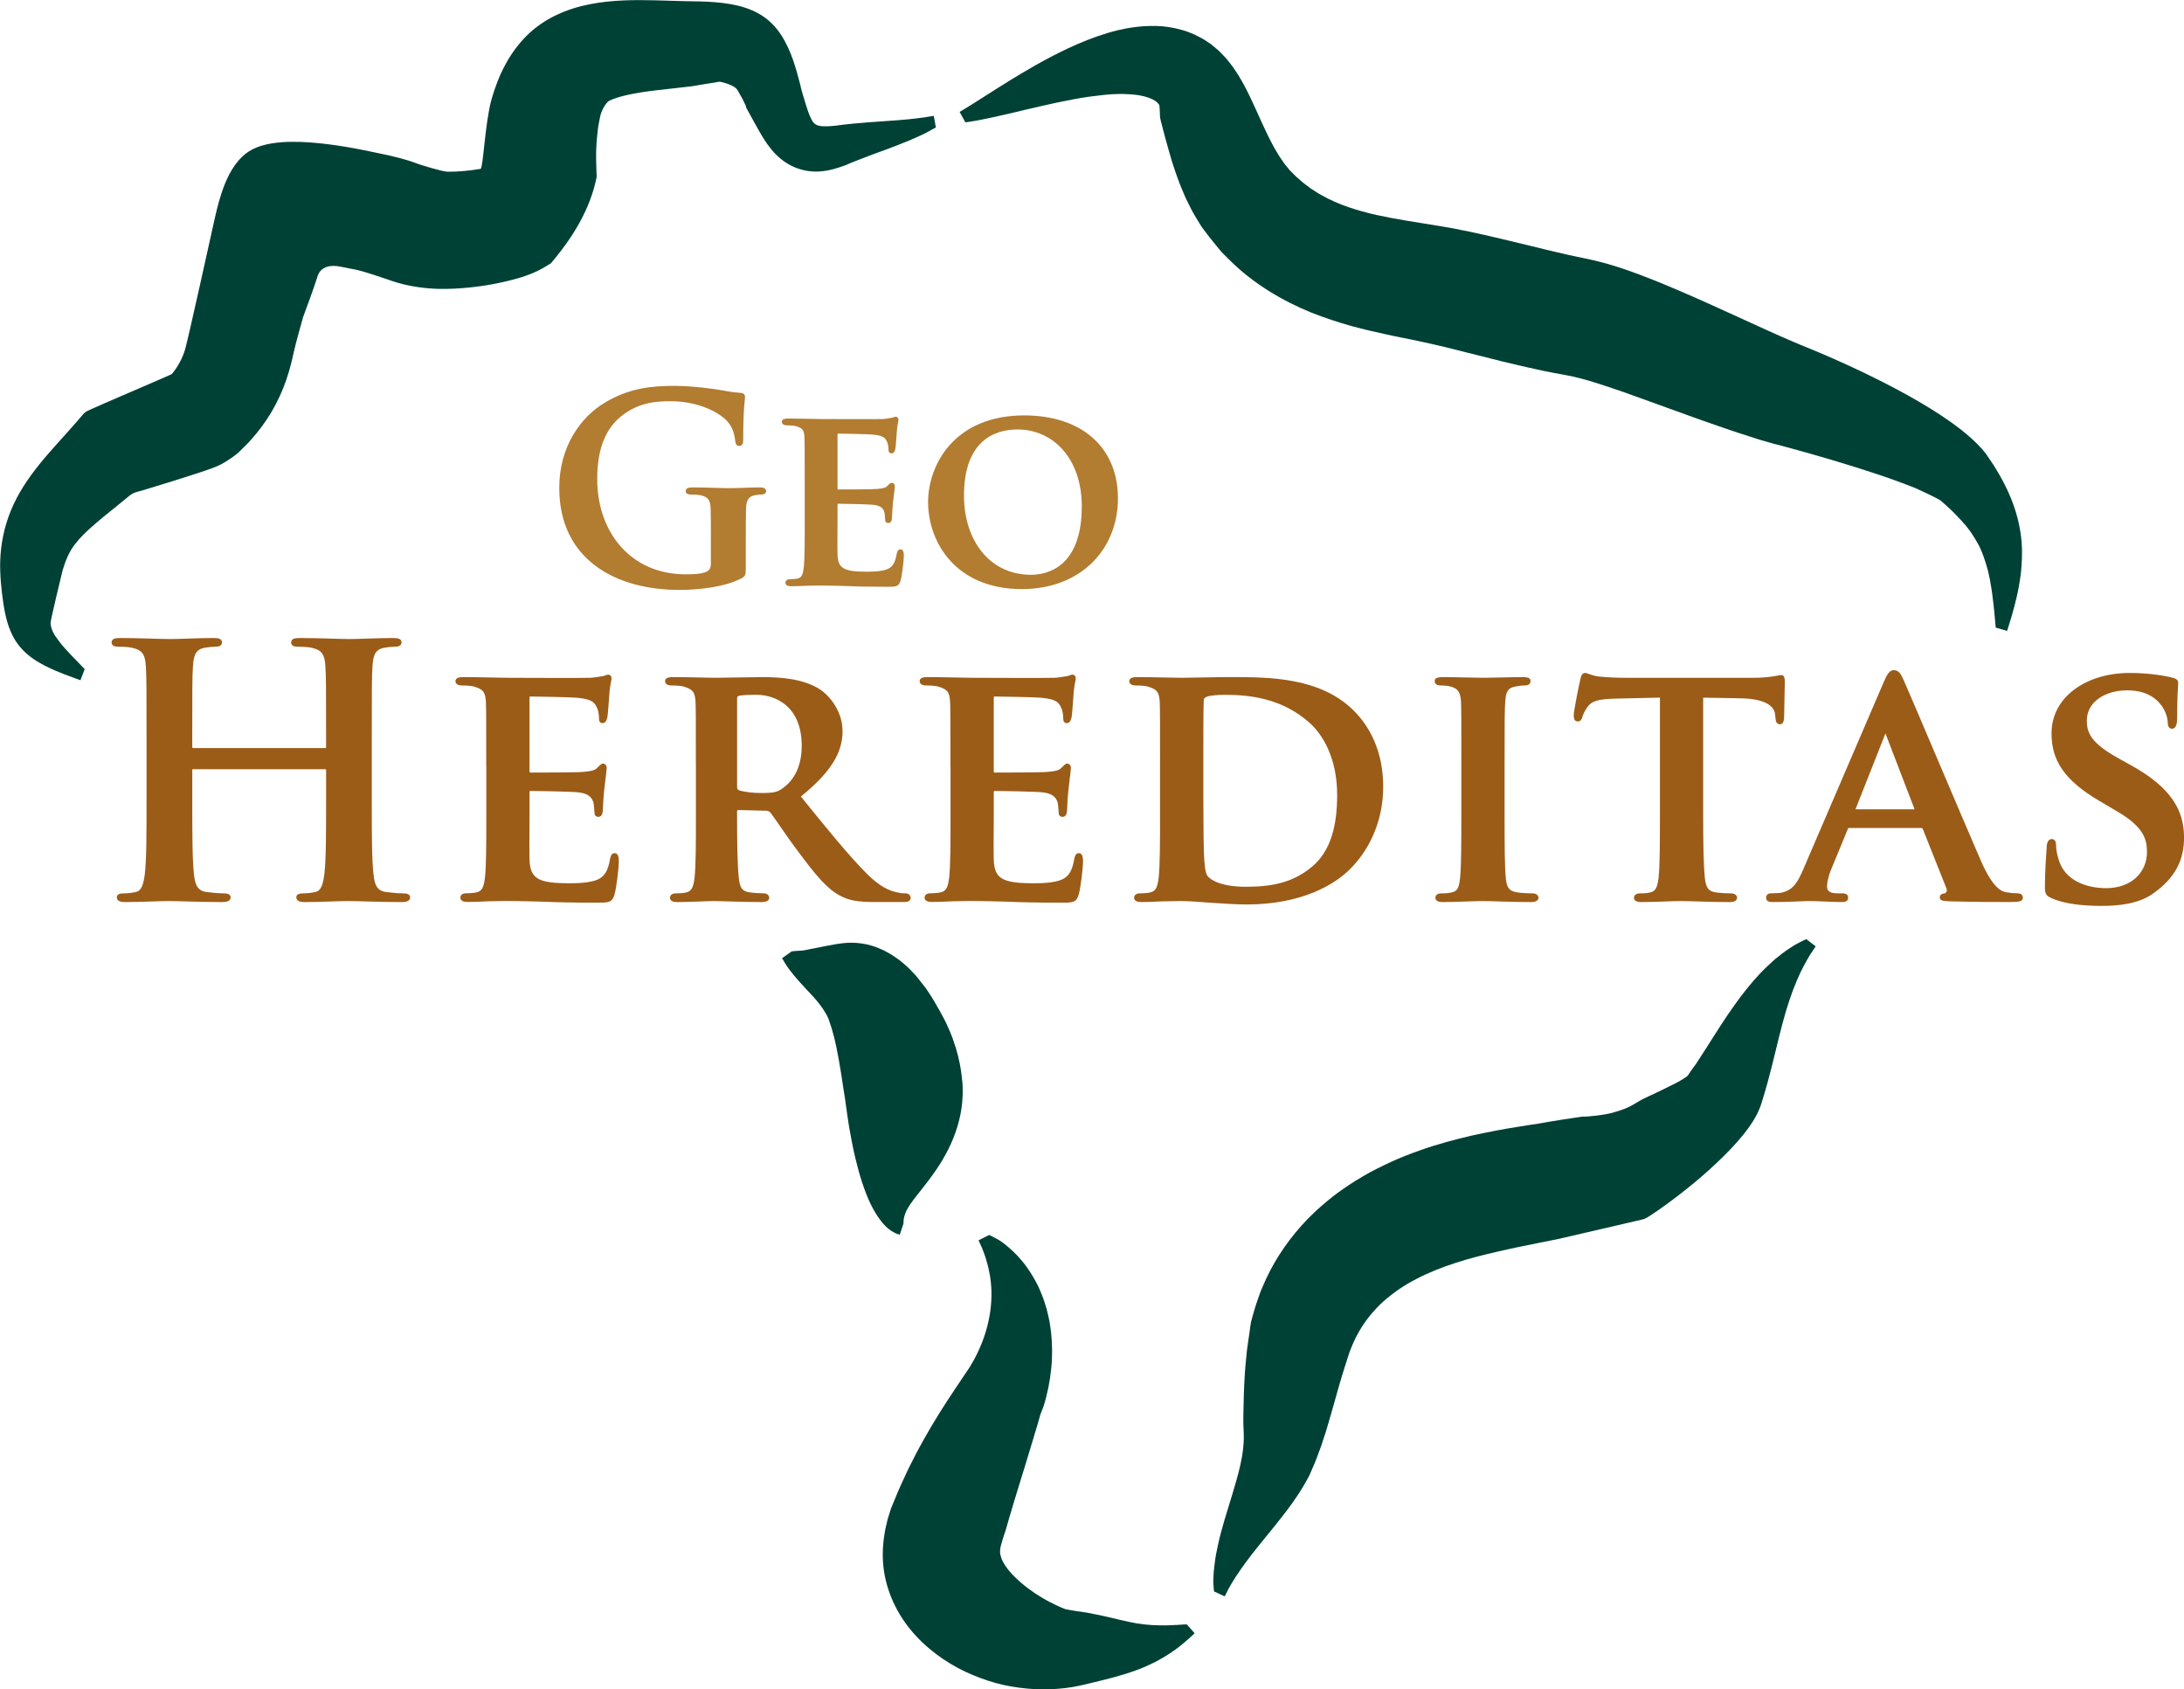 <svg xmlns="http://www.w3.org/2000/svg" id="uuid-8cf9bb03-d2f1-432e-9625-2c13f95a55de" data-name="contornos_apenas_imagem" viewBox="0 0 881.81 681.96"><g id="uuid-8babac41-b7e4-4459-b2ba-88d48df996b3" data-name="Desenho"><g><path d="M131.32,302.47c.42,0,.84-.28.84-.98v-2.93c0-21.23,0-25.14-.28-29.61-.28-4.75-1.4-6.98-6.01-7.96-1.12-.28-3.49-.42-5.45-.42-1.54,0-2.37-.28-2.37-1.26s.98-1.26,2.93-1.26c7.54,0,16.34.42,20.11.42,3.35,0,12.15-.42,17.6-.42,1.96,0,2.93.28,2.93,1.26s-.84,1.26-2.51,1.26c-1.12,0-2.38.14-4.05.42-3.77.7-4.89,3.07-5.17,7.96-.28,4.47-.28,8.38-.28,29.61v24.58c0,12.85,0,23.88.7,29.89.42,3.91,1.26,6.98,5.45,7.54,1.96.28,5.03.56,7.12.56,1.54,0,2.23.42,2.23,1.12,0,.98-1.12,1.4-2.79,1.4-9.08,0-17.88-.42-21.79-.42-3.21,0-12.01.42-17.46.42-1.96,0-2.93-.42-2.93-1.4,0-.7.56-1.12,2.24-1.12,2.09,0,3.77-.28,5.03-.56,2.79-.56,3.49-3.63,4.05-7.68.7-5.87.7-16.9.7-29.75v-12.29c0-.56-.42-.84-.84-.84h-53.35c-.42,0-.84.14-.84.84v12.29c0,12.85,0,23.88.7,29.89.42,3.91,1.26,6.98,5.45,7.54,1.96.28,5.03.56,7.12.56,1.54,0,2.23.42,2.23,1.12,0,.98-1.12,1.4-2.79,1.4-9.08,0-17.88-.42-21.79-.42-3.21,0-12.01.42-17.6.42-1.82,0-2.79-.42-2.79-1.4,0-.7.56-1.12,2.23-1.12,2.1,0,3.77-.28,5.03-.56,2.79-.56,3.49-3.63,4.05-7.68.7-5.87.7-16.9.7-29.75v-24.58c0-21.23,0-25.14-.28-29.61-.28-4.75-1.4-6.98-6.01-7.96-1.12-.28-3.49-.42-5.45-.42-1.54,0-2.37-.28-2.37-1.26s.98-1.26,2.93-1.26c7.54,0,16.34.42,20.11.42,3.35,0,12.15-.42,17.6-.42,1.96,0,2.93.28,2.93,1.26s-.84,1.26-2.51,1.26c-1.12,0-2.38.14-4.05.42-3.77.7-4.89,3.07-5.17,7.96-.28,4.47-.28,8.38-.28,29.61v2.93c0,.7.42.98.84.98h53.35Z" fill="#9b5c18" stroke="#9b5c18" stroke-miterlimit="10"></path><path d="M196.82,308.19c0-18.02,0-21.37-.14-25.14-.28-4.05-1.4-5.31-5.31-6.42-.98-.28-3.07-.42-4.89-.42-1.26,0-2.09-.42-2.09-1.26s.98-1.12,2.79-1.12c6.42,0,14.25.28,17.74.28,3.91,0,31.15.14,33.52,0,2.23-.14,4.19-.56,5.17-.7.7-.14,1.4-.56,1.96-.56.7,0,.84.56.84,1.12,0,.84-.7,2.23-.98,7.68-.14,1.26-.42,6.42-.7,7.82-.14.56-.42,1.95-1.4,1.95-.84,0-.98-.56-.98-1.54,0-.84-.14-2.93-.84-4.33-.98-2.1-1.96-3.77-8.1-4.33-2.09-.28-16.76-.56-19.27-.56-.56,0-.84.42-.84,1.12v29.33c0,.7.14,1.26.84,1.26,2.79,0,18.71,0,21.51-.28,2.93-.28,4.75-.56,5.87-1.82.98-.84,1.4-1.54,1.96-1.54s.98.56.98,1.26-.28,2.65-.98,8.66c-.28,2.37-.56,7.12-.56,7.96,0,.98-.14,2.65-1.26,2.65-.84,0-1.12-.42-1.12-.98-.14-1.26-.14-2.79-.42-4.33-.7-2.37-2.23-4.19-6.84-4.61-2.23-.28-16.2-.56-19.27-.56-.56,0-.7.56-.7,1.26v9.5c0,4.05-.14,14.11,0,17.6.28,8.1,4.05,9.92,16.62,9.92,3.21,0,8.38-.14,11.59-1.54,3.07-1.4,4.47-3.91,5.31-8.8.28-1.26.56-1.82,1.4-1.82.98,0,1.12,1.54,1.12,2.79,0,2.65-.98,10.75-1.68,13.13-.84,3.07-1.96,3.07-6.56,3.07-9.22,0-16.62-.14-22.62-.42-6.01-.14-10.62-.28-14.25-.28-1.4,0-4.05.14-6.98.14-2.93.14-6,.28-8.52.28-1.54,0-2.37-.42-2.37-1.26,0-.56.42-1.26,1.96-1.26,1.82,0,3.21-.14,4.33-.42,2.51-.56,3.21-2.79,3.63-6.28.56-5.03.56-14.39.56-25.28v-20.95Z" fill="#9b5c18" stroke="#9b5c18" stroke-miterlimit="10"></path><path d="M281.46,308.19c0-18.02,0-21.37-.14-25.14-.28-4.05-1.4-5.31-5.31-6.42-.98-.28-3.07-.42-4.89-.42-1.26,0-2.09-.42-2.09-1.26s.98-1.12,2.79-1.12c6.42,0,14.25.28,16.76.28,4.19,0,15.36-.28,19.13-.28,7.82,0,16.76.7,23.32,5.03,3.49,2.37,8.66,8.38,8.66,16.34,0,8.8-5.03,16.62-17.04,26.26,10.89,13.41,19.55,24.16,26.96,31.56,6.84,6.84,11.17,7.4,13.13,7.82,1.26.28,1.96.28,2.93.28s1.54.7,1.54,1.26c0,.98-.84,1.26-2.37,1.26h-11.73c-6.84,0-10.2-.7-13.41-2.37-5.31-2.65-9.92-8.24-16.76-17.46-4.89-6.42-10.06-14.39-11.59-16.2-.7-.7-1.4-.84-2.24-.84l-11.03-.28c-.56,0-.98.28-.98.98v1.68c0,11.03.14,20.25.7,25.28.42,3.49.98,5.73,4.75,6.28,1.82.28,4.47.42,6,.42.98,0,1.54.7,1.54,1.26,0,.84-.98,1.26-2.51,1.26-7.12,0-17.32-.42-19.13-.42-2.37,0-10.2.42-15.08.42-1.54,0-2.37-.42-2.37-1.26,0-.56.42-1.26,1.96-1.26,1.82,0,3.21-.14,4.33-.42,2.51-.56,3.21-2.79,3.63-6.28.56-5.03.56-14.39.56-25.28v-20.95ZM297.1,317.41c0,1.26.28,1.68,1.12,2.09,2.65.84,6.29,1.12,9.36,1.12,4.89,0,6.56-.42,8.66-1.96,3.77-2.65,7.96-7.82,7.96-17.6,0-16.76-11.45-21.09-18.71-21.09-3.07,0-6.01.14-7.26.42-.84.28-1.12.7-1.12,1.68v35.34Z" fill="#9b5c18" stroke="#9b5c18" stroke-miterlimit="10"></path><path d="M384.25,308.19c0-18.02,0-21.37-.14-25.14-.28-4.05-1.4-5.31-5.31-6.42-.98-.28-3.07-.42-4.89-.42-1.26,0-2.09-.42-2.09-1.26s.98-1.12,2.79-1.12c6.42,0,14.25.28,17.74.28,3.91,0,31.15.14,33.52,0,2.23-.14,4.19-.56,5.17-.7.7-.14,1.4-.56,1.96-.56.7,0,.84.56.84,1.12,0,.84-.7,2.23-.98,7.68-.14,1.26-.42,6.42-.7,7.82-.14.56-.42,1.95-1.4,1.95-.84,0-.98-.56-.98-1.54,0-.84-.14-2.93-.84-4.33-.98-2.1-1.96-3.77-8.1-4.33-2.09-.28-16.76-.56-19.27-.56-.56,0-.84.42-.84,1.12v29.33c0,.7.14,1.26.84,1.26,2.79,0,18.71,0,21.51-.28,2.93-.28,4.75-.56,5.87-1.82.98-.84,1.4-1.54,1.96-1.54s.98.56.98,1.26-.28,2.65-.98,8.66c-.28,2.37-.56,7.12-.56,7.96,0,.98-.14,2.65-1.26,2.65-.84,0-1.12-.42-1.12-.98-.14-1.26-.14-2.79-.42-4.33-.7-2.37-2.23-4.19-6.84-4.61-2.23-.28-16.2-.56-19.27-.56-.56,0-.7.56-.7,1.26v9.5c0,4.05-.14,14.11,0,17.6.28,8.1,4.05,9.92,16.62,9.92,3.21,0,8.38-.14,11.59-1.54,3.07-1.4,4.47-3.91,5.31-8.8.28-1.26.56-1.82,1.4-1.82.98,0,1.12,1.54,1.12,2.79,0,2.65-.98,10.75-1.68,13.13-.84,3.07-1.95,3.07-6.56,3.07-9.22,0-16.62-.14-22.62-.42-6.01-.14-10.62-.28-14.25-.28-1.4,0-4.05.14-6.98.14-2.93.14-6,.28-8.52.28-1.54,0-2.37-.42-2.37-1.26,0-.56.42-1.26,1.96-1.26,1.82,0,3.21-.14,4.33-.42,2.51-.56,3.21-2.79,3.63-6.28.56-5.03.56-14.39.56-25.28v-20.95Z" fill="#9b5c18" stroke="#9b5c18" stroke-miterlimit="10"></path><path d="M468.88,308.19c0-18.02,0-21.37-.14-25.14-.28-4.05-1.4-5.31-5.31-6.42-.98-.28-3.07-.42-4.89-.42-1.26,0-2.09-.42-2.09-1.26s.98-1.12,2.79-1.12c6.42,0,14.25.28,17.74.28,3.77,0,12.57-.28,19.97-.28,15.36,0,36.03,0,49.44,13.55,6.15,6.15,11.59,16.06,11.59,30.17,0,14.94-6.42,26.26-13.41,33.1-5.59,5.59-18.58,13.97-41.2,13.97-4.47,0-9.78-.42-14.67-.7-4.89-.42-9.36-.7-12.43-.7-1.4,0-4.05.14-6.98.14-2.93.14-6,.28-8.52.28-1.54,0-2.37-.42-2.37-1.26,0-.56.42-1.26,1.95-1.26,1.82,0,3.21-.14,4.33-.42,2.51-.56,3.21-2.79,3.63-6.28.56-5.03.56-14.39.56-25.28v-20.95ZM485.36,321.32c0,12.57.14,21.65.28,24.02.14,2.93.42,7.12,1.4,8.38,1.54,2.23,6.42,4.75,16.06,4.75,11.17,0,19.41-1.96,26.82-8.1,7.96-6.56,10.47-17.18,10.47-29.47,0-15.08-6-24.86-11.45-29.61-11.31-10.06-24.72-11.31-34.36-11.31-2.51,0-6.56.28-7.54.84-1.12.42-1.54.98-1.54,2.37-.14,4.05-.14,13.83-.14,23.18v14.94Z" fill="#9b5c18" stroke="#9b5c18" stroke-miterlimit="10"></path><path d="M590.53,308.19c0-18.02,0-21.37-.14-25.14-.28-4.05-1.54-5.45-4.19-6.28-1.4-.42-2.93-.56-4.47-.56-1.26,0-1.96-.28-1.96-1.4,0-.7.98-.98,2.93-.98,4.61,0,12.99.28,16.48.28,3.07,0,11.03-.28,15.78-.28,1.54,0,2.51.28,2.51.98,0,1.12-.7,1.4-1.96,1.4s-2.23.14-3.63.42c-3.35.56-4.33,2.23-4.61,6.42-.28,3.77-.28,7.12-.28,25.14v20.95c0,11.45,0,20.95.56,25.98.42,3.21,1.26,5.03,4.89,5.59,1.68.28,4.47.42,6.28.42,1.4,0,1.96.7,1.96,1.26,0,.84-.98,1.26-2.38,1.26-8.1,0-16.48-.42-19.83-.42-2.79,0-11.17.42-16.06.42-1.54,0-2.37-.42-2.37-1.26,0-.56.42-1.26,1.96-1.26,1.82,0,3.21-.14,4.33-.42,2.51-.56,3.21-2.23,3.63-5.73.56-4.89.56-14.39.56-25.84v-20.95Z" fill="#9b5c18" stroke="#9b5c18" stroke-miterlimit="10"></path><path d="M670.7,281.1l-18.3.42c-7.12.14-10.06.98-11.87,3.63-1.26,1.68-1.82,3.21-2.1,4.05-.28.98-.56,1.54-1.4,1.54s-1.12-.7-1.12-1.96c0-1.96,2.37-13.41,2.65-14.39.28-1.54.7-2.23,1.4-2.23.98,0,2.23.98,5.31,1.4,3.63.42,8.24.56,12.29.56h49.86c3.91,0,6.56-.28,8.38-.56,1.95-.28,2.93-.56,3.35-.56.84,0,.98.7.98,2.51,0,2.51-.28,11.31-.28,14.39-.14,1.26-.42,1.96-1.12,1.96-.98,0-1.26-.56-1.4-2.37l-.14-1.26c-.28-3.07-3.49-6.7-14.52-6.84l-15.5-.28v48.04c0,10.89.14,20.25.7,25.42.42,3.35,1.12,5.59,4.75,6.14,1.68.28,4.47.42,6.28.42,1.4,0,1.96.7,1.96,1.26,0,.84-.98,1.26-2.37,1.26-8.1,0-16.34-.42-19.83-.42-2.79,0-11.17.42-16.06.42-1.54,0-2.37-.42-2.37-1.26,0-.56.42-1.26,1.96-1.26,1.82,0,3.35-.14,4.33-.42,2.51-.56,3.21-2.79,3.63-6.28.56-5.03.56-14.39.56-25.28v-48.04Z" fill="#9b5c18" stroke="#9b5c18" stroke-miterlimit="10"></path><path d="M746.68,333.75c-.7,0-.84.14-1.12.84l-6.56,15.92c-1.26,2.93-1.82,5.87-1.82,7.26,0,2.09,1.12,3.35,4.89,3.35h1.82c1.54,0,1.82.56,1.82,1.26,0,.98-.7,1.26-1.96,1.26-4.05,0-9.78-.42-13.69-.42-1.26,0-7.82.42-14.25.42-1.54,0-2.23-.28-2.23-1.26,0-.7.42-1.26,1.4-1.26,1.12,0,2.51-.14,3.63-.14,5.59-.84,7.68-4.47,10.2-10.48l32.12-74.72c1.4-3.35,2.38-4.75,3.63-4.75,1.82,0,2.37,1.12,3.63,3.77,2.93,6.56,23.46,55.17,31.29,73.18,4.75,10.75,8.24,12.29,10.47,12.71,1.82.28,3.21.42,4.61.42,1.12,0,1.68.42,1.68,1.26,0,.98-.7,1.26-5.31,1.26-4.33,0-13.27,0-23.6-.28-2.23-.14-3.63-.14-3.63-.98,0-.7.28-1.12,1.54-1.26.84-.14,1.68-1.26,1.12-2.65l-9.5-23.88c-.28-.7-.7-.84-1.26-.84h-28.91ZM772.93,327.19c.56,0,.7-.28.56-.7l-11.59-30.17c-.14-.42-.28-1.12-.56-1.12-.42,0-.56.7-.7,1.12l-11.87,30.03c-.28.56,0,.84.42.84h23.74Z" fill="#9b5c18" stroke="#9b5c18" stroke-miterlimit="10"></path><path d="M828.52,362.1c-1.96-.84-2.37-1.4-2.37-4.05,0-6.42.56-13.83.7-15.78,0-1.82.56-3.07,1.54-3.07,1.12,0,1.26,1.12,1.26,1.95,0,1.54.42,4.05,1.12,6.15,2.65,8.8,11.87,11.73,19.55,11.73,10.61,0,17.04-6.7,17.04-15.08,0-5.17-1.26-10.34-12.15-16.76l-7.12-4.19c-14.53-8.52-19.27-16.48-19.27-26.96,0-14.52,13.97-23.88,31-23.88,7.96,0,14.25,1.12,17.46,1.96,1.12.28,1.68.7,1.68,1.54,0,1.54-.42,4.89-.42,14.25,0,2.51-.56,3.77-1.54,3.77-.84,0-1.26-.7-1.26-2.09,0-1.12-.56-4.75-3.21-7.82-1.82-2.23-5.73-5.59-13.69-5.59-8.8,0-16.76,4.61-16.76,12.71,0,5.31,1.96,9.5,12.99,15.64l5.03,2.79c16.2,8.94,21.23,18.02,21.23,28.77,0,8.8-3.35,15.92-12.29,22.21-5.87,4.19-13.97,4.89-20.53,4.89-7.12,0-14.67-.7-19.97-3.07Z" fill="#9b5c18" stroke="#9b5c18" stroke-miterlimit="10"></path></g><g><path d="M300.61,229.22c0,2.8-.1,3.01-1.35,3.74-6.75,3.53-16.91,4.67-25.01,4.67-25.42,0-47.94-12.04-47.94-40.68,0-16.6,8.61-28.23,18.06-33.93,9.96-6.02,19.2-6.75,27.92-6.75,7.16,0,16.29,1.25,18.37,1.66,2.18.41,5.81,1.04,8.2,1.14,1.25.1,1.45.52,1.45,1.25,0,1.14-.73,4.05-.73,17.02,0,1.66-.31,2.18-1.14,2.18-.73,0-.93-.52-1.04-1.35-.31-2.39-.83-5.71-3.53-8.61-3.11-3.32-11.42-8.09-23.14-8.09-5.71,0-13.28.41-20.55,6.43-5.81,4.88-9.55,12.66-9.55,25.42,0,22.31,14.22,39.02,36.11,39.02,2.7,0,6.33,0,8.82-1.14,1.56-.73,1.97-2.08,1.97-3.84v-9.75c0-5.19,0-9.13-.1-12.25-.1-3.53-1.04-5.19-4.46-5.92-.83-.21-2.59-.31-4.05-.31-.93,0-1.56-.21-1.56-.83,0-.83.73-1.04,2.18-1.04,5.4,0,11.93.31,15.05.31s8.72-.31,12.14-.31c1.35,0,2.08.21,2.08,1.04,0,.62-.62.83-1.35.83-.83,0-1.56.1-2.8.31-2.8.52-3.84,2.28-3.94,5.92-.1,3.11-.1,7.26-.1,12.45v11.41Z" fill="#b27c31" stroke="#b27c31" stroke-miterlimit="10"></path><path d="M325.41,194.97c0-13.39,0-15.88-.1-18.68-.21-3.01-1.04-3.94-3.94-4.77-.73-.21-2.28-.31-3.63-.31-.93,0-1.56-.31-1.56-.93s.73-.83,2.08-.83c4.77,0,10.59.21,13.18.21,2.91,0,23.14.1,24.91,0,1.66-.1,3.11-.41,3.84-.52.52-.1,1.04-.41,1.45-.41.52,0,.62.41.62.83,0,.62-.52,1.66-.73,5.71-.1.93-.31,4.77-.52,5.81-.1.41-.31,1.45-1.04,1.45-.62,0-.73-.41-.73-1.14,0-.62-.1-2.18-.62-3.22-.73-1.56-1.45-2.8-6.02-3.22-1.56-.21-12.45-.41-14.32-.41-.42,0-.62.31-.62.83v21.79c0,.52.1.93.62.93,2.08,0,13.91,0,15.98-.21,2.18-.21,3.53-.42,4.36-1.35.73-.62,1.04-1.14,1.45-1.14s.73.41.73.93-.21,1.97-.73,6.43c-.21,1.76-.41,5.29-.41,5.92,0,.73-.1,1.97-.93,1.97-.62,0-.83-.31-.83-.73-.1-.93-.1-2.08-.31-3.22-.52-1.76-1.66-3.11-5.09-3.42-1.66-.21-12.04-.42-14.32-.42-.42,0-.52.42-.52.93v7.06c0,3.01-.1,10.48,0,13.08.21,6.02,3.01,7.37,12.35,7.37,2.39,0,6.23-.1,8.61-1.14,2.28-1.04,3.32-2.91,3.94-6.54.21-.93.42-1.35,1.04-1.35.73,0,.83,1.14.83,2.08,0,1.97-.73,7.99-1.25,9.75-.62,2.28-1.45,2.28-4.88,2.28-6.85,0-12.35-.1-16.81-.31-4.46-.1-7.89-.21-10.58-.21-1.04,0-3.01.1-5.19.1-2.18.1-4.46.21-6.33.21-1.14,0-1.76-.31-1.76-.93,0-.42.31-.93,1.45-.93,1.35,0,2.39-.1,3.22-.31,1.87-.42,2.39-2.08,2.7-4.67.42-3.74.42-10.69.42-18.78v-15.57Z" fill="#b27c31" stroke="#b27c31" stroke-miterlimit="10"></path><path d="M375.23,202.75c0-15.05,10.58-34.56,38.29-34.56,23.04,0,37.36,12.76,37.36,33s-14.74,36.11-38.29,36.11c-26.57,0-37.36-18.89-37.36-34.56ZM437.28,204.41c0-19.51-11.73-31.55-26.46-31.55-10.17,0-22.1,5.4-22.1,27.19,0,18.16,10.38,32.48,27.6,32.48,6.43,0,20.96-3.01,20.96-28.12Z" fill="#b27c31" stroke="#b27c31" stroke-miterlimit="10"></path></g><g id="uuid-7eaf47f3-764a-464c-ad7d-a574918600ec" data-name="Brasil"><path d="M319.74,384.04s.24-.02.71-.07c.46-.04,1.19-.13,2.03-.16.43-.02.91-.05,1.44-.08.51-.06,1-.15,1.56-.25.54-.1,1.13-.24,1.71-.37.56-.12,1.23-.21,1.88-.35,2.64-.51,5.56-1.16,8.84-1.69,3.3-.52,6.94-.84,11.47.05,1.12.15,2.32.59,3.54.94.6.16,1.27.44,1.9.71.64.27,1.29.55,1.95.85,2.67,1.36,5.49,3.07,8.24,5.5,1.42,1.14,2.71,2.51,4.04,3.92l.5.53.12.13.06.07c.88,1.08,1.29,1.53,2.1,2.64,0,0,1.59,1.98,1.9,2.39.18.19.75,1.14.94,1.39l.67,1.02c.9,1.37,1.8,2.79,2.61,4.27l.62,1.11.52.88c.35.57.66,1.15.97,1.73.31.59.63,1.18.94,1.77.31.59.65,1.21.9,1.76,1.07,2.24,2.11,4.67,2.88,6.84,1.66,4.57,2.65,8.75,3.26,12.74.13.95.26,1.9.35,2.85l.07.71c-.03-.19.25,1.78.13.97v.05s0,.09,0,.09v.18s.03.36.03.36c.02.47.06,1,.07,1.51.07,1.99,0,3.75-.15,5.52-.29,3.51-.96,6.86-1.94,10.1-1.92,6.47-5.09,12.46-8.69,17.73-1.8,2.63-3.65,5.07-5.48,7.35-1.8,2.27-3.48,4.35-4.84,6.34-.34.48-.65.93-.91,1.42-.27.53-.55.92-.76,1.4-.21.47-.38.91-.53,1.31-.15.42-.27.83-.35,1.21-.15.72-.22,1.36-.23,1.8-.01.44,0,.68,0,.68l-1.52,4.55s-.15-.05-.44-.14c-.28-.1-.74-.23-1.27-.47-1.05-.5-2.55-1.36-3.98-2.79-2.85-2.84-5.66-7.43-7.86-13.13-1.12-2.85-2.16-5.96-3.06-9.28-.91-3.32-1.78-6.82-2.49-10.46-.71-3.64-1.42-7.4-1.96-11.23-.27-1.9-.54-3.82-.81-5.75l-.2-1.43-.09-.62-.12-.72-.46-2.88c-.57-3.82-1.11-7.62-1.79-11.27-.32-1.84-.71-3.62-1.03-5.4-.17-.89-.39-1.74-.58-2.6-.21-.85-.38-1.75-.62-2.51-.22-.79-.44-1.58-.66-2.36-.1-.38-.22-.78-.38-1.21-.14-.42-.28-.84-.42-1.25-.14-.42-.28-.83-.41-1.24l-.21-.61-.05-.15c.07.17-.19-.43.16.37v-.03s-.05-.06-.05-.06l-.12-.25c-.32-.66-.62-1.32-1.01-1.93-1.44-2.49-3.23-4.72-5.1-6.78-1.88-2.04-3.75-3.99-5.37-5.81-1.63-1.81-3.03-3.48-4.1-4.93-.55-.7-1.02-1.39-1.41-2.01-.2-.3-.38-.58-.54-.84-.14-.24-.27-.46-.38-.66-.46-.79-.7-1.21-.7-1.21l3.92-2.77Z" fill="#004136"></path><path d="M399.42,498.54s1.32.61,3.58,1.85c.56.27,1.19.75,1.9,1.26.7.52,1.42,1.13,2.24,1.81,1.55,1.35,3.28,2.91,4.98,4.95,1.81,2,3.47,4.45,5.18,7.31.8,1.44,1.7,2.99,2.39,4.65.71,1.66,1.49,3.44,2.05,5.31.3.94.62,1.91.9,2.9.26.99.48,2,.71,3.04.52,2.1.77,4.24,1.06,6.5.45,4.48.56,9.33.03,14.29-.49,4.97-1.48,10.14-3.09,15.27-.2.65-1.25,3.22-1.25,3.22l-.1.35-.2.7c-.27.93-.54,1.87-.81,2.82-.27.95-.54,1.91-.85,2.85-.15.47-.29.95-.44,1.42l-.39,1.37c-2.17,7.31-4.47,14.64-6.62,21.65-.53,1.73-1.06,3.47-1.59,5.23-.51,1.72-.98,3.46-1.54,5.16-.49,1.71-.98,3.43-1.47,5.16-.58,1.68-1.2,3.52-1.68,5.25-.24.87-.48,1.66-.59,2.5,0,.04-.05,1.68,0,1.86.02.09.33,1.27.37,1.38.04.11.08.22.11.33.57,1.81,2.53,4.86,5.5,7.71.35.39.76.68,1.14,1.07l.58.57.62.52c.82.72,1.7,1.39,2.58,2.12.91.63,1.83,1.34,2.78,1.98.48.35.96.65,1.45.93.49.29.98.68,1.47.94,2,1.23,4.02,2.25,6.12,3.26.53.24,1.05.48,1.58.72.52.2,1.04.42,1.57.65l.4.17s3.33.63,4.24.75c7.34.97,12.99,2.43,17.79,3.56,1.21.27,2.38.54,3.51.79,1.16.23,2.28.45,3.35.66,2.18.36,4.27.54,6.29.69,2,.12,3.86.08,5.58.11.85-.04,1.64-.07,2.36-.1.75-.02,1.45-.03,2.05-.08,2.45-.18,3.9-.23,3.9-.23l3.19,3.59s-.86.79-2.46,2.27c-1.66,1.42-4.06,3.59-7.54,5.85-1.72,1.15-3.71,2.32-5.93,3.48-2.24,1.11-4.71,2.26-7.42,3.24-5.39,2.03-11.59,3.6-18.16,5.16-3.19.78-6.99,1.73-10.82,2.14-3.85.43-7.87.67-11.99.43-4.11-.21-8.32-.73-12.55-1.64-4.23-.91-8.45-2.3-12.62-4.03-4.17-1.73-8.25-3.89-12.13-6.53-3.88-2.62-7.56-5.7-10.86-9.25-3.29-3.55-6.19-7.6-8.42-12.06-2.24-4.45-3.81-9.31-4.56-14.29-.74-4.99-.56-10.06.25-14.92.15-1.21.45-2.46.74-3.7l.44-1.86c.07-.32.15-.61.24-.86l.25-.8.51-1.6.25-.8.13-.4.03-.1s.22-.62.14-.39l.08-.2c.44-1.06.87-2.11,1.31-3.16,1.68-4.23,3.61-8.31,5.5-12.35,1.01-1.99,2.01-3.96,3-5.92,1-1.96,2.09-3.84,3.12-5.74,4.19-7.55,8.68-14.53,13.04-21.04,1.09-1.62,2.16-3.21,3.21-4.79.53-.78,1.05-1.56,1.57-2.33l.7-1.03.66-1.12c1.8-2.94,3.23-5.96,4.4-8.92,2.34-5.93,3.49-11.7,3.78-16.86.3-5.16-.29-9.69-1.15-13.31-.17-.92-.43-1.76-.68-2.56-.25-.79-.42-1.58-.67-2.24-.51-1.34-.84-2.46-1.29-3.43-.87-1.93-1.34-2.97-1.34-2.97l4.29-2.15Z" fill="#004136"></path><path d="M490.16,642.44s-.04-.43-.11-1.27c-.03-.41-.06-.93-.11-1.54-.05-.62-.1-1.29-.04-2.16.05-.86.1-1.83.16-2.89.08-1.08.23-2.13.37-3.35.27-2.42.78-5.16,1.46-8.12,1.3-5.99,3.54-12.91,5.73-20.09.51-1.75,1.04-3.56,1.59-5.42.24-.89.47-1.81.73-2.7.25-.9.44-1.78.66-2.67.23-.9.38-1.78.56-2.65.18-.87.37-1.75.46-2.59.1-.85.28-1.71.33-2.52.03-.4.07-.81.1-1.22.01-.15.04-.45.05-.6,0-.08.02-.23.03-.3,0-.02,0-.06,0-.08.13-1.74,0-4.5,0-4.56,0-.04-.03-.64-.04-.8-.09-1.79-.12-3.14-.08-5.46.01-1.06.03-2.11.07-3.18.03-1.13.06-2.28.08-3.43.01-.57.03-1.15.04-1.73,0-.6.05-1.23.07-1.85.06-1.24.11-2.49.17-3.75.08-1.3.14-2.69.25-4.03.05-.68.1-1.36.16-2.04.07-.72.13-1.43.2-2.16.15-1.46.27-2.93.44-4.4.19-1.5.44-3.09.66-4.65.12-.79.23-1.57.35-2.36.07-.65.18-1.36.27-2.04.11-.68.21-1.37.32-2.06,0-.06.04-.22.09-.39l.13-.48.26-.96.54-1.93.57-1.94c.19-.64.4-1.33.58-1.83.38-1.1.76-2.2,1.15-3.31l.6-1.66.7-1.64c.48-1.1.97-2.19,1.45-3.3,4.05-8.79,10-17.2,16.86-24.3,1.74-1.69,3.51-3.48,5.33-5.02.91-.79,1.83-1.6,2.75-2.36l2.79-2.21c.95-.74,1.89-1.41,2.84-2.07.95-.66,1.91-1.34,2.86-1.97,1.89-1.21,3.84-2.48,5.74-3.56.96-.55,1.92-1.13,2.88-1.64l2.87-1.48c1.93-1,3.8-1.84,5.71-2.75,3.74-1.69,7.53-3.2,11.17-4.46,7.33-2.66,14.36-4.45,21.06-6.05,6.73-1.49,13.06-2.68,19.06-3.62,1.47-.24,2.93-.47,4.4-.71l2.15-.3.27-.04.13-.02c-1.18.24-.25.05-.48.1l.55-.1,1.1-.19c2.93-.5,5.85-1.05,8.77-1.48,2.92-.44,5.83-.92,8.74-1.33,2.87.11,9.64-.84,11.72-1.4,9.55-2.59,8.62-3.92,15.65-7.02,2.7-1.19,9.76-4.7,11.07-5.38,1.3-.68,4.07-2.37,4.4-2.88.33-.51.66-1.01.99-1.51.31-.47.56-.79.84-1.19.28-.38.55-.76.83-1.14.28-.38.57-.73.86-1.21,4.68-7.08,9.26-14.78,14.04-21.56,4.7-6.8,9.58-12.75,14.13-17.1,1.15-1.07,2.24-2.08,3.27-3.03,1.1-.91,2.15-1.72,3.11-2.46,1.91-1.5,3.74-2.58,5.12-3.46,1.46-.84,2.64-1.39,3.4-1.78.77-.38,1.17-.55,1.17-.55l3.8,2.93s-.8,1.2-2.31,3.44c-1.37,2.34-3.39,5.75-5.35,10.46-2,4.68-4,10.57-5.83,17.55-1.87,6.97-3.6,15.01-6.02,23.81-.62,2.19-1.27,4.56-1.98,6.75-.18.56-.35,1.12-.53,1.68l-.13.42-.03.11-.07.19-.1.25-.39,1c-.54,1.31-1.16,2.54-1.84,3.71-2.74,4.66-6.17,8.66-9.84,12.54-7.4,7.7-15.82,14.87-25.06,21.66-2.32,1.7-4.64,3.37-7.2,5.03-.31.21-.66.42-1.02.64-.08.06-.59.35-1,.54l-.48.22-.12.05c-1.24.37-.42.12-.73.21l-2.1.49c-1.4.33-2.81.65-4.22.98-5.64,1.31-11.35,2.63-17.1,3.97-2.88.67-5.76,1.34-8.66,2.01l-1.09.25-.54.13-.62.13-2.2.44c-1.46.29-2.93.58-4.39.87-5.85,1.17-11.69,2.34-17.43,3.69-5.75,1.31-11.45,2.74-16.94,4.53-5.5,1.77-10.82,3.86-15.77,6.44-4.98,2.53-9.51,5.64-13.5,9.18-3.93,3.6-7.27,7.69-9.82,12.17-.59,1.15-1.28,2.24-1.78,3.43l-.8,1.75c-.27.58-.45,1.15-.69,1.72l-.67,1.72-.62,1.96c-.41,1.29-.83,2.58-1.23,3.85-1.63,5.04-3.01,10.13-4.42,15.08-.72,2.5-1.38,4.95-2.12,7.39-.36,1.22-.72,2.42-1.08,3.62-.39,1.2-.78,2.39-1.17,3.56-.72,2.34-1.66,4.7-2.5,6.99-.41,1.18-.89,2.2-1.34,3.26-.45,1.05-.9,2.1-1.34,3.13l-.08.19s-.24.53-.16.34l-.05.1-.21.39-.42.77c-.28.51-.56,1.02-.84,1.53-.54,1.02-1.17,1.96-1.74,2.92-.57.97-1.18,1.88-1.79,2.78-.6.91-1.2,1.8-1.82,2.64-2.44,3.44-4.91,6.53-7.21,9.4-4.64,5.72-8.67,10.57-11.7,14.72-3.02,4.14-5.21,7.54-6.46,9.83-.34.55-.61,1.12-.86,1.6-.24.48-.44.88-.61,1.21-.33.65-.5.98-.5.98l-4.35-2.02Z" fill="#004136"></path><path d="M805.81,253.43s-.06-.57-.17-1.68c-.1-1.1-.24-2.72-.43-4.85-.22-2.05-.49-4.54-.87-7.42-.15-1.44-.49-2.95-.74-4.52-.11-.79-.27-1.59-.46-2.39-.18-.8-.36-1.62-.55-2.46-.95-3.29-1.95-6.69-3.58-9.87-.88-1.58-1.74-3.13-2.76-4.64-.45-.76-1.05-1.5-1.62-2.24-.28-.37-.56-.74-.85-1.11-.32-.36-.65-.73-.98-1.1-.32-.36-.64-.73-.97-1.1-.32-.36-.73-.73-1.06-1.11-.72-.75-1.33-1.49-2.17-2.25-.81-.76-1.53-1.51-2.39-2.28-.86-.76-1.74-1.53-2.62-2.31-.96-.78-8.87-4.48-9.89-4.91-4.43-1.8-9.78-3.77-15.56-5.7-5.79-1.94-12.03-3.88-18.53-5.82-3.27-.95-6.58-1.91-9.93-2.88-3.35-.92-6.74-1.86-10.17-2.8-.83-.21-1.66-.43-2.5-.64l-.6-.15-.29-.07-.14-.03c-.2-.07.24.11-.48-.17l-1.42-.39c-.94-.27-1.89-.54-2.83-.81l-.72-.21-.82-.26-1.64-.53c-2.1-.68-4.21-1.36-6.34-2.04-1-.33-2.01-.67-3.02-1.01-.98-.34-1.96-.68-2.95-1.01-7.89-2.68-15.53-5.49-23.07-8.21-3.76-1.39-7.47-2.73-11.16-4.03-1.81-.65-3.62-1.3-5.44-1.96-1.77-.6-3.58-1.25-5.33-1.82-1.71-.56-3.42-1.13-5.13-1.69l-2.46-.77-1.23-.39-1.14-.31-2.27-.63-.57-.16-.5-.11c-.33-.07-.65-.16-.98-.24l-.98-.25c-.31-.07-.7-.2-.9-.21-.49-.08-.97-.17-1.45-.27l-.36-.08-.89-.17-1.57-.29-3.15-.58c-1.08-.2-2.04-.36-3.2-.62l-3.62-.79-3.62-.8-3.41-.78-6.51-1.54c-7.86-1.97-15.72-3.94-23.55-5.91-1.79-.41-3.57-.83-5.36-1.24-1.71-.37-3.41-.75-5.11-1.12l-1.27-.28-.32-.07-.16-.04-.63-.11-.78-.16-3.11-.62c-1.03-.21-2.06-.4-3.09-.63l-3.3-.71c-4.5-.99-9.35-2.05-14.48-3.46-5.17-1.46-10.63-3.21-16.27-5.46-11.2-4.55-23.43-11.58-33.17-21.41l-1.82-1.81-1.11-1.1-.24-.29-.48-.58c-.7-.86-1.41-1.71-2.11-2.57-1.53-1.83-3-3.71-4.4-5.61l-1.03-1.43-.67-1.08-1.32-2.17-1.28-2.17c-.43-.73-.72-1.37-1.09-2.06-.69-1.35-1.38-2.71-2.01-4.06-1.05-2.49-2.21-5.12-2.97-7.33l-.63-1.72c-.21-.58-.42-1.15-.58-1.65-.34-1.04-.69-2.08-1.03-3.12l-.25-.78-.21-.71-.41-1.41c-.26-.91-.52-1.81-.79-2.72-.44-1.59-.88-3.16-1.32-4.73-.35-1.32-.69-2.63-1.03-3.93-.25-.97-.51-1.94-.76-2.9-.1-.38-.18-.78-.26-1.19-.06-.26-.15-1.98-.12-2.13,0,0-.13-2.86-.22-3.08-.48-.76-1.28-1.61-2.64-2.26-1.33-.66-2.99-1.24-4.97-1.58-.95-.23-2.02-.29-3.06-.43-1.08-.05-2.18-.18-3.32-.2-1.15,0-2.28-.06-3.46.02-.59.02-1.17.05-1.76.07-.6.05-1.19.1-1.77.15-1.18.08-2.37.23-3.55.38-1.18.12-2.38.28-3.56.43-4.75.62-9.29,1.65-13.67,2.5-4.35.91-8.39,1.93-12.15,2.76-1.88.45-3.65.88-5.33,1.28-1.71.39-3.3.75-4.79,1.09-2.98.7-5.57,1.23-7.69,1.65-2.11.43-3.77.68-4.89.86-1.12.16-1.7.24-1.7.24l-2.33-4.2s1.81-1.05,5.18-3.16c3.38-2.1,8.28-5.34,14.69-9.29,6.42-3.93,14.28-8.68,23.92-13.22,4.82-2.25,10.1-4.43,15.93-6.19,1.46-.43,2.96-.83,4.48-1.2,1.55-.31,3.09-.7,4.71-.91,3.2-.55,6.57-.79,10.04-.74,3.47.02,7.07.58,10.63,1.56.88.28,1.79.5,2.66.85.87.35,1.74.71,2.62,1.07,1.72.85,3.72,1.87,5.01,2.8l1.09.71.27.18c.39.27.19.14.31.23l.14.12.56.47c.75.63,1.51,1.26,2.26,1.89.73.66,1.37,1.4,2.06,2.1l1.02,1.07c.33.37.61.76.92,1.14.6.77,1.2,1.54,1.81,2.31.54.8,1.07,1.61,1.61,2.42.56.81,1.05,1.63,1.52,2.47.48.84.98,1.67,1.43,2.52,3.62,6.77,6.43,13.88,9.73,20.57.8,1.7,1.71,3.29,2.58,4.94.96,1.54,1.82,3.19,2.89,4.63l.77,1.11.38.56.4.48,1.57,1.93c.62.68,1.39,1.39,2.08,2.09l.53.53.27.26c.06.06-.06-.07.05.04l.13.11,1.04.9c1.34,1.26,2.86,2.33,4.33,3.45,1.56,1.01,3.1,2.08,4.77,2.95,3.3,1.83,6.8,3.4,10.51,4.65,3.69,1.27,7.53,2.32,11.47,3.21,3.95.87,7.99,1.6,12.1,2.29,4.14.67,8.31,1.35,12.48,2.03,2.13.37,4.26.73,6.4,1.1,2.11.42,4.23.85,6.35,1.27,8.44,1.79,16.8,3.83,25.09,5.84,4.13,1,8.28,2.05,12.35,2.96,2.04.48,4.08.95,6.19,1.37,2.1.45,4.14.84,6.29,1.34,8.82,2.01,16.92,5.03,24.86,8.17,15.82,6.36,30.82,13.51,45.38,20.07,3.63,1.64,7.27,3.26,10.8,4.76,1.75.77,3.58,1.51,5.38,2.24,1.81.75,3.61,1.5,5.4,2.24,7.18,3.05,14.11,6.22,20.78,9.49,6.67,3.28,13.07,6.65,19.15,10.2,6.07,3.55,11.82,7.27,17.08,11.38,1.3,1.05,2.59,2.1,3.82,3.21.63.53,1.22,1.13,1.82,1.7l.89.87.9.96.89.95.73.88.72.87.25.31.08.12.16.24.33.48c.86,1.28,1.71,2.55,2.55,3.8,3.22,5.11,5.88,10.3,7.76,15.46,1.89,5.16,2.97,10.26,3.4,15.01.41,4.76.13,9.1-.25,12.97-.49,3.85-1.12,7.24-1.82,10.12-.67,2.89-1.37,5.33-1.93,7.3-.56,1.97-1.05,3.39-1.35,4.39-.31.99-.47,1.5-.47,1.5l-4.61-1.33Z" fill="#004136"></path><path d="M377.86,51.45s-.55.3-1.63.89c-1.09.57-2.6,1.52-4.88,2.5-2.27,1.05-4.99,2.24-8.23,3.48-1.61.62-3.33,1.28-5.18,1.99-1.81.66-3.73,1.36-5.75,2.09-2,.74-4.05,1.55-6.15,2.37-1.03.41-2.09.83-3.17,1.26-.56.39-2.33.97-3.72,1.44-1.48.49-3.08.98-5.12,1.36-2.04.36-4.58.7-8.25.13-1.87-.33-4.01-.93-6.2-2.01-2.18-1.09-4.22-2.59-5.82-4.13-1.65-1.57-2.77-3.02-3.75-4.36l-.68-.97-.59-.89c-.41-.62-.7-1.12-1.04-1.67-1.26-2.1-2.16-3.76-3.04-5.33-.88-1.55-1.63-2.98-2.39-4.36l-.57-1.03-.28-.51-.07-.13c.04.19-.61-2.07-.37-1.18l-.13-.27c-.35-.7-.71-1.49-1.04-2.14-.65-1.17-1.33-2.4-2.03-3.6-1.39-2.33-7.08-3.38-7.08-3.38-.38-.02-.71.06-1.19.15-.4.07-.98.18-1.48.25-.6.09-1.21.18-1.82.28-1.25.19-2.75.44-4.26.7l-1.19.21-.6.11-.15.03c-.1,0,.02.02-.27.02l-.37.05-1.52.2-1.76.19c-4.03.46-8.12.93-12.26,1.4-7.52.92-13.9,2.21-17.63,3.98-1.88.83-3.57,4.9-3.81,6.18-.23,1.22-.66,3.04-.97,5.3-.29,2.28-.55,4.98-.67,7.95-.11,2.98-.04,6.22.09,9.59l.08,1.59v.16c-1.93,9.97-7.06,21.6-18.51,34.96-5.09,3.25-6.64,3.59-7.92,4.2-1.1.44-1.97.75-2.46.92-1.21.41-1.84.6-2.47.79-1.16.34-1.89.53-2.6.72l-1.82.45c-1.09.26-2.04.48-2.97.68-3.65.8-6.91,1.32-10.44,1.75-3.52.42-7.17.74-11.46.81-2.16.03-4.47,0-7.16-.23-2.68-.23-5.73-.59-9.66-1.49-1.98-.47-4.2-1.08-6.84-2.06-1.34-.5-10.26-3.44-12.31-3.85l-6.83-1.35c-3.86-.79-8.17-.22-9.38,4.29-.8,2.86-5.67,16.01-5.68,15.99,0,0-3.1,10.93-3.77,14.11-.69,3.22-1.61,7.17-3.1,11.47-1.49,4.3-3.54,8.83-5.99,12.92-2.45,4.11-5.21,7.76-7.99,10.87l-1.04,1.16c-1.82,1.83,3.71-3.68-4.15,4.16-3.16,2.82-8.61,5.69-7.31,4.91-.59.3-.76.37-1.01.49l-.59.26c-.66.29-1.01.42-1.41.58l-1.01.38c-1.24.46-2.33.8-3.42,1.17-2.1.68-4.19,1.35-6.27,2.03-4.09,1.31-8.09,2.57-12.02,3.75-1.94.59-3.88,1.18-5.79,1.77-1.86.56-3.68.8-5.26,2.14-3.12,2.6-4.37,3.56-6.87,5.61-2.53,2.03-4.78,3.84-6.65,5.47-3.82,3.27-6.41,5.78-8.61,8.66-2.18,2.88-3.69,6.36-4.87,10.41-.16.49-4.83,19.99-4.84,21.06-.03.54.07,1.09.2,1.7.07.31.17.61.26.93.13.32.26.64.38.95.58,1.27,1.44,2.53,2.35,3.7,1.79,2.45,3.81,4.46,5.41,6.19,3.36,3.48,5.15,5.33,5.15,5.33l-1.7,4.49s-.57-.2-1.67-.6c-1.1-.39-2.74-.99-4.87-1.81-2.13-.83-4.76-1.89-7.82-3.44-3-1.58-6.61-3.65-9.78-7.3-1.58-1.8-2.95-3.99-3.97-6.37-1.05-2.38-1.77-4.93-2.32-7.55-.55-2.62-.94-5.32-1.26-8.1-.16-1.39-.3-2.83-.43-4.22-.12-1.45-.23-2.97-.27-4.49-.23-6.12.44-12.81,2.48-19.52,1.02-3.35,2.38-6.7,4.07-9.95,1.69-3.24,3.69-6.38,5.89-9.42,4.41-6.08,9.61-11.68,14.75-17.41,1.29-1.43,2.58-2.88,3.84-4.33.63-.74,1.26-1.47,1.9-2.22l.48-.57.12-.14c-.4.4.56-.62,1.11-.95.24-.14.34-.19.43-.24l.25-.13c.57-.28,1.01-.48,1.5-.7,3.73-1.68,7.44-3.27,11.23-4.91,3.78-1.63,7.61-3.28,11.49-4.95,1.93-.84,3.87-1.68,5.83-2.53.96-.43,1.93-.85,2.9-1.28l1.02-.47c2.44-2.98,4.25-6.25,5.35-9.95,1.13-3.69,10.93-48.21,11.97-52.88,1.06-4.67,2.25-9.45,4.23-14.26,1.01-2.4,2.2-4.82,3.85-7.14.43-.57.84-1.16,1.33-1.71.25-.28.46-.55.73-.84l.89-.89c.14-.14.32-.32.43-.41l.34-.29.34-.29.17-.14c-.08.06.29-.24.35-.28l1.04-.74c.35-.23.7-.42,1.06-.63,2.84-1.53,5.62-2.21,8.28-2.66,2.67-.43,5.27-.6,7.82-.63,5.1-.06,10.06.37,14.96.98,4.9.62,9.72,1.45,14.51,2.41,4.69,1,9.39,1.87,14.28,3.14,2.44.64,4.9,1.39,7.37,2.35.63.26,9.87,3.16,12.03,3.19,2.17.03,4.41-.09,6.64-.29,2.24-.2,4.49-.49,6.67-.87,1.07-.19,1.78-18.63,4.43-28.05,1.34-4.7,3.06-9.33,5.4-13.69,2.3-4.37,5.25-8.47,8.79-12,7.2-7.2,16.61-11,25.6-12.74,9.06-1.75,17.85-1.74,26.16-1.56,4.11.12,8.17.23,12.17.35,3.88.07,8.02.06,12.04.41,2.02.16,4.04.39,6.06.74,2.02.34,4.04.79,6.03,1.44,3.98,1.25,7.9,3.4,10.9,6.39,3.01,2.97,5.05,6.45,6.6,9.8,1.56,3.38,2.63,6.72,3.57,9.96.47,1.62.89,3.22,1.29,4.82.19.78.38,1.55.56,2.32l.07.29c.06.21-.04-.12-.01-.04l.04.14.17.56.33,1.12c.89,2.96,1.72,5.86,2.69,8.26.49,1.18,1.03,2.2,1.58,2.82.55.62,1.06.94,1.93,1.19,1.77.47,4.34.31,6.71.06,1.22-.12,2.31-.28,3.65-.46,1.22-.13,2.42-.26,3.59-.38,2.34-.23,4.57-.41,6.67-.57,4.17-.29,7.9-.56,11.14-.79,3.21-.25,5.94-.51,8.09-.79,2.15-.23,3.87-.54,5.01-.72,1.15-.18,1.74-.28,1.74-.28l.84,4.72Z" fill="#004136"></path></g></g></svg>